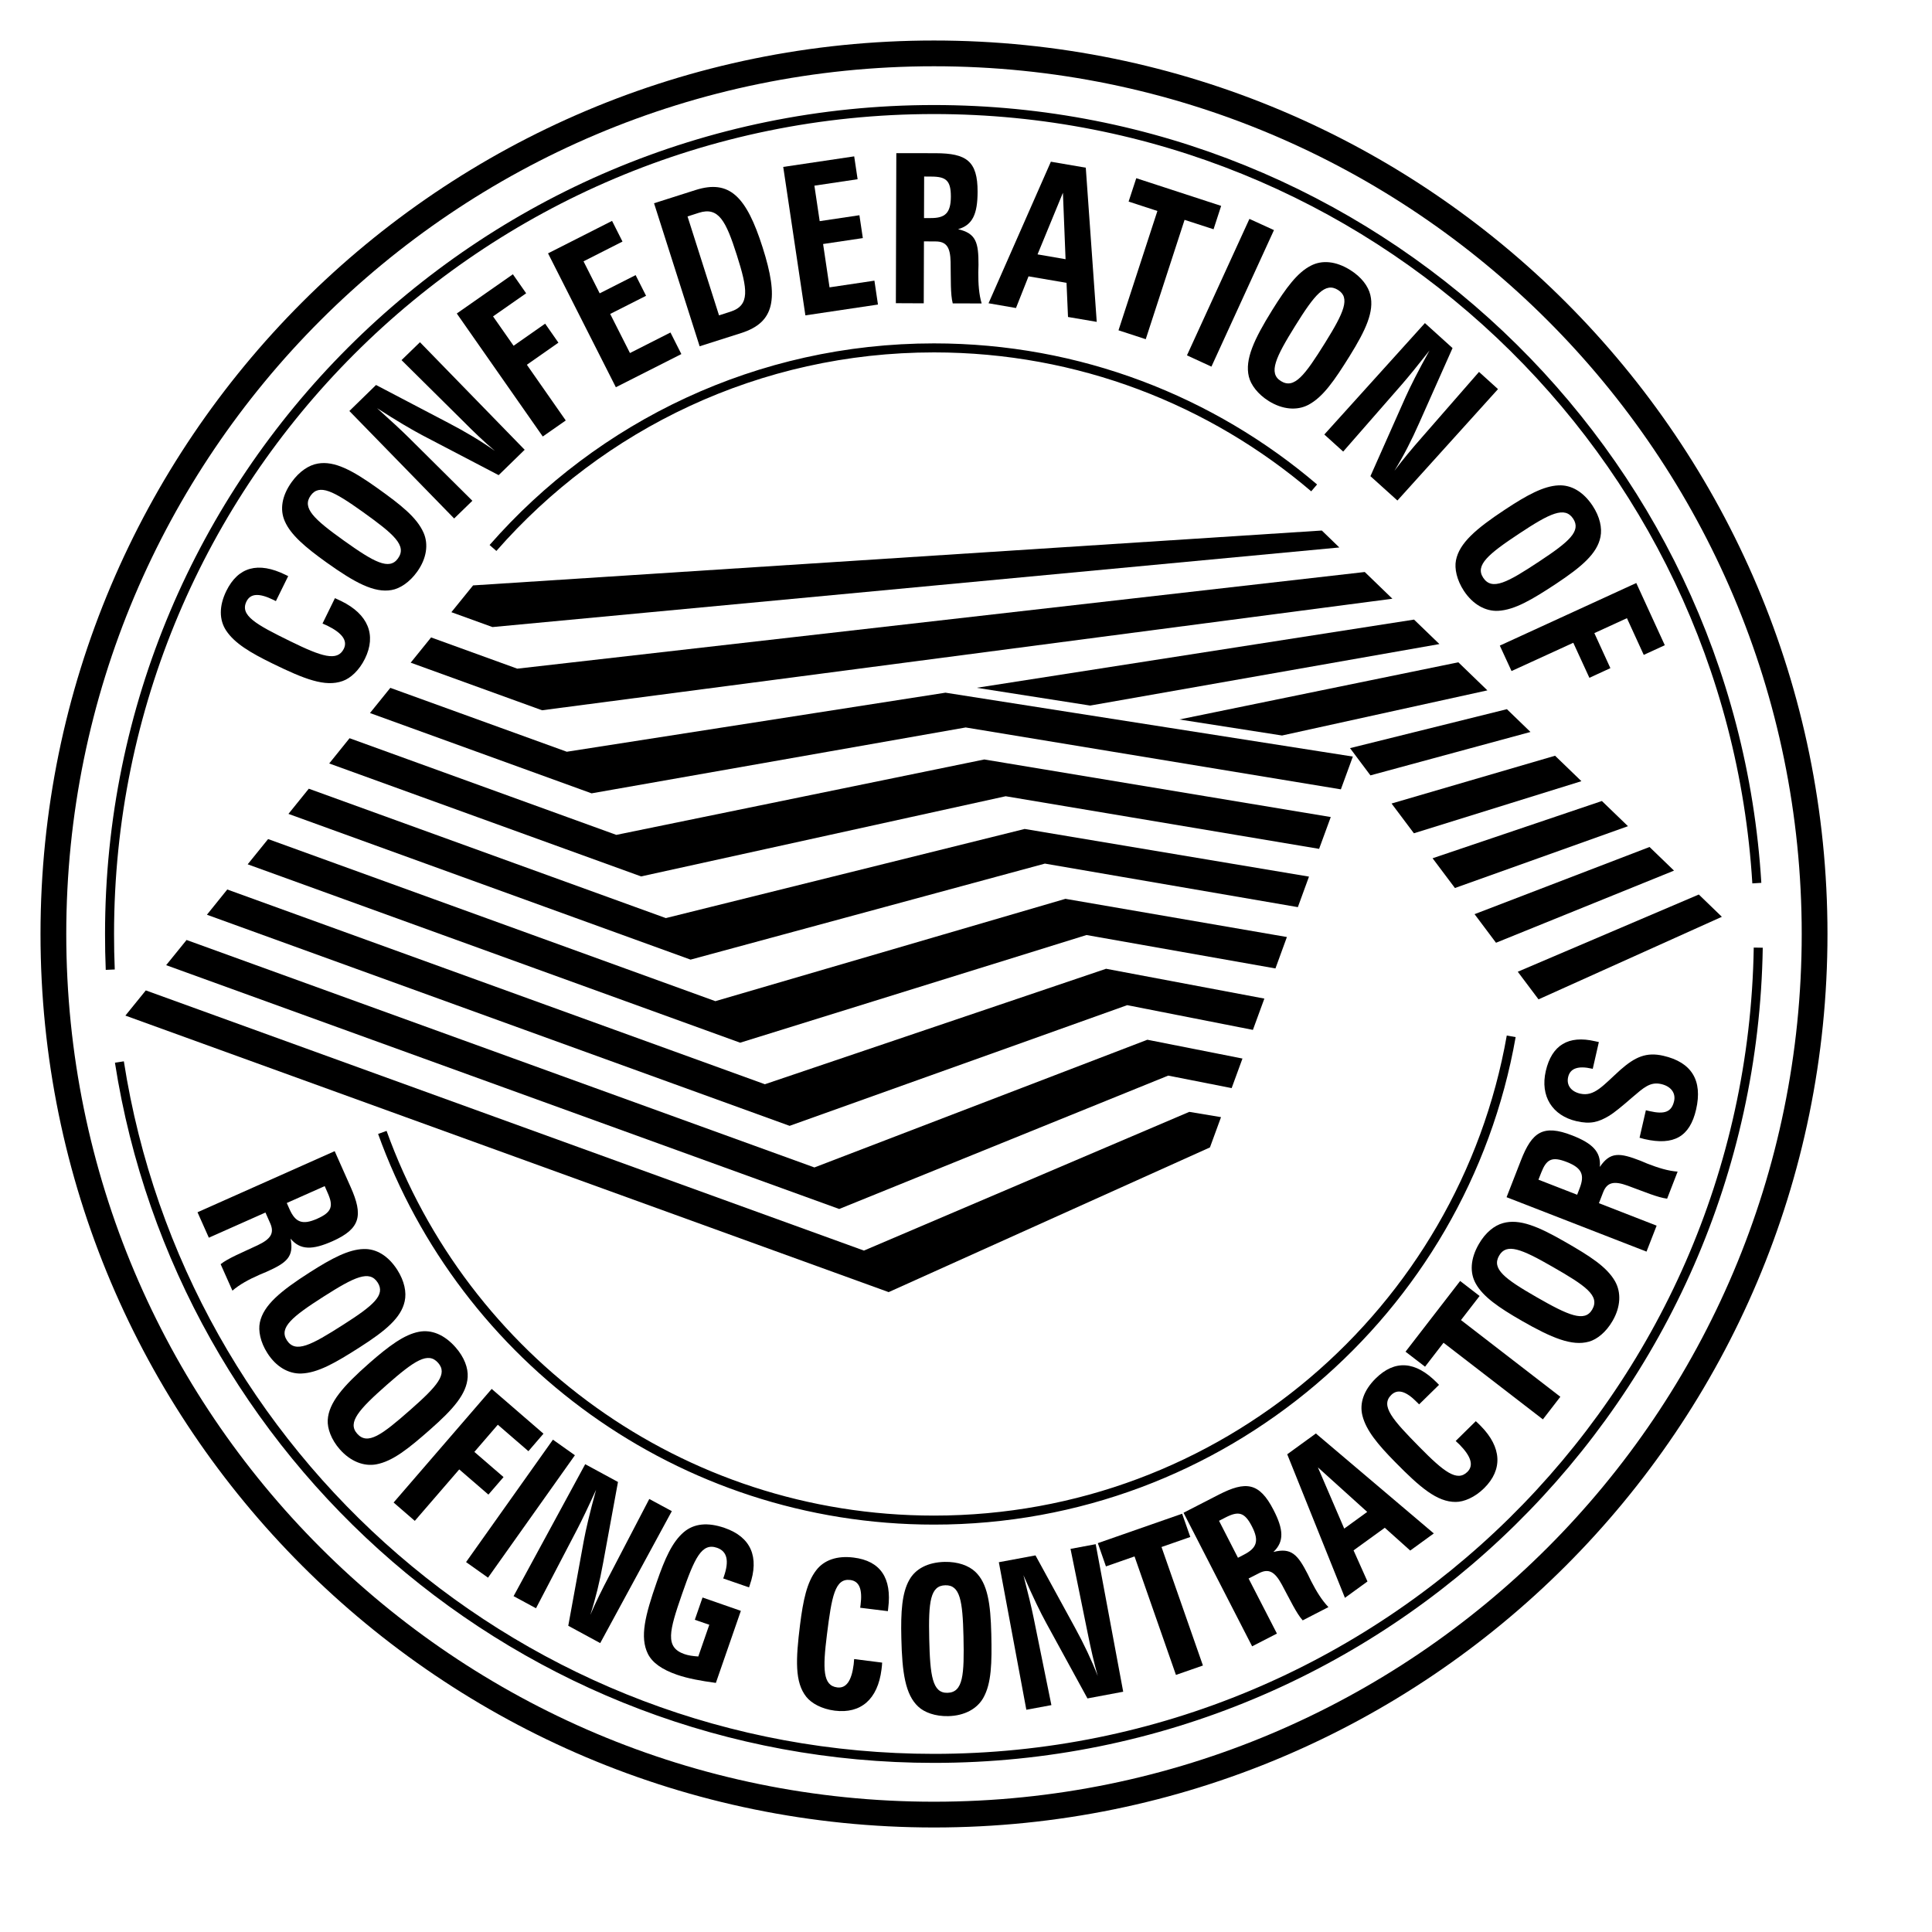 <?xml version="1.0" encoding="UTF-8" standalone="no"?>
<!DOCTYPE svg PUBLIC "-//W3C//DTD SVG 1.1//EN" "http://www.w3.org/Graphics/SVG/1.1/DTD/svg11.dtd">
<svg width="100%" height="100%" viewBox="0 0 30 30" version="1.1" xmlns="http://www.w3.org/2000/svg" xmlns:xlink="http://www.w3.org/1999/xlink" xml:space="preserve" xmlns:serif="http://www.serif.com/" style="fill-rule:evenodd;clip-rule:evenodd;">
    <g>
        <path d="M20.797,8.501L20.525,8.238L7.346,9.09L7.009,9.506L7.647,9.737L20.797,8.501Z" style="fill-rule:nonzero;"/>
        <path d="M23.096,10.72L22.645,10.284L18.313,11.172L19.907,11.421L23.096,10.72Z" style="fill-rule:nonzero;"/>
        <path d="M25.279,12.829L24.874,12.438L22.245,13.327L22.592,13.789L25.279,12.829Z" style="fill-rule:nonzero;"/>
        <path d="M25.994,13.519L25.614,13.152L22.897,14.195L23.23,14.639L25.994,13.519Z" style="fill-rule:nonzero;"/>
        <path d="M26.737,14.236L26.379,13.89L23.568,15.089L23.89,15.518L26.737,14.236Z" style="fill-rule:nonzero;"/>
        <path d="M24.556,12.13L24.147,11.735L21.608,12.477L21.955,12.939L24.556,12.13Z" style="fill-rule:nonzero;"/>
        <path d="M23.765,11.366L23.399,11.012L20.963,11.617L21.28,12.04L23.765,11.366Z" style="fill-rule:nonzero;"/>
        <path d="M22.351,10.001L21.957,9.621L15.166,10.68L16.928,10.956L22.351,10.001Z" style="fill-rule:nonzero;"/>
        <path d="M14.995,11.296L9.186,12.319L5.745,11.072L6.061,10.681L8.801,11.673L14.681,10.756L21.007,11.748L20.821,12.257L14.995,11.296Z" style="fill-rule:nonzero;"/>
        <path d="M20.664,12.687L20.483,13.181L15.616,12.364L9.955,13.609L5.112,11.855L5.428,11.463L9.57,12.964L15.284,11.793L20.664,12.687Z" style="fill-rule:nonzero;"/>
        <path d="M20.326,13.612L20.153,14.086L16.225,13.41L10.723,14.901L4.479,12.638L4.795,12.247L10.339,14.256L15.911,12.872L20.326,13.612Z" style="fill-rule:nonzero;"/>
        <path d="M19.983,14.55L19.805,15.038L16.871,14.519L11.493,16.191L3.846,13.421L4.163,13.029L11.108,15.546L16.544,13.957L19.983,14.55Z" style="fill-rule:nonzero;"/>
        <path d="M19.633,15.506L19.455,15.992L17.503,15.608L12.261,17.482L3.213,14.204L3.529,13.812L11.877,16.836L17.175,15.043L19.633,15.506Z" style="fill-rule:nonzero;"/>
        <path d="M19.293,16.437L19.125,16.896L18.14,16.702L13.031,18.773L2.58,14.987L2.897,14.596L12.646,18.128L17.816,16.145L19.293,16.437Z" style="fill-rule:nonzero;"/>
        <path d="M18.96,17.347L18.788,17.817L13.799,20.064L1.947,15.77L2.264,15.379L13.415,19.419L18.467,17.265L18.96,17.347Z" style="fill-rule:nonzero;"/>
        <path d="M21.621,9.297L21.192,8.882L8.032,10.383L6.694,9.898L6.377,10.29L8.417,11.029L21.621,9.297Z" style="fill-rule:nonzero;"/>
        <path d="M14.503,28.177C22.055,28.177 28.177,22.055 28.177,14.503C28.177,6.951 22.055,0.829 14.503,0.829C6.951,0.829 0.829,6.951 0.829,14.503C0.829,22.055 6.951,28.177 14.503,28.177Z" style="fill:none;stroke:black;stroke-width:0.4px;"/>
        <path d="M1.854,16.491C2.809,22.617 8.109,27.304 14.502,27.304C21.501,27.304 27.189,21.687 27.302,14.715M27.28,13.713C26.872,7.011 21.307,1.701 14.502,1.701C7.432,1.701 1.701,7.432 1.701,14.503C1.701,14.688 1.704,14.873 1.712,15.057" style="fill:none;stroke:black;stroke-width:0.14px;"/>
        <path d="M4.496,18.777C4.586,18.978 4.693,19.028 4.926,18.924C5.154,18.823 5.18,18.729 5.088,18.523L5.042,18.418L4.453,18.68L4.496,18.777ZM5.164,19.273C4.853,19.411 4.663,19.414 4.512,19.234C4.567,19.517 4.452,19.609 4.135,19.75C4.1,19.766 4.063,19.779 4.028,19.795C3.862,19.868 3.722,19.944 3.609,20.041L3.426,19.63C3.544,19.537 3.746,19.456 4.001,19.336C4.203,19.24 4.265,19.15 4.195,18.993L4.122,18.828L3.243,19.219L3.067,18.824L5.197,17.875L5.446,18.435C5.638,18.867 5.604,19.077 5.164,19.273" style="fill-rule:nonzero;"/>
        <path d="M4.454,20.811C4.587,21.018 4.828,20.891 5.33,20.57C5.799,20.271 5.988,20.109 5.865,19.916C5.738,19.718 5.51,19.824 5.024,20.134C4.539,20.444 4.329,20.615 4.454,20.811M4.035,20.535C4.091,20.268 4.355,20.048 4.807,19.759C5.154,19.537 5.413,19.402 5.643,19.395C5.842,19.387 6.028,19.499 6.169,19.718C6.28,19.892 6.315,20.067 6.284,20.206C6.229,20.462 5.989,20.663 5.585,20.921C5.208,21.162 4.936,21.319 4.677,21.328C4.481,21.334 4.287,21.224 4.152,21.011C4.042,20.84 4.008,20.661 4.035,20.535" style="fill-rule:nonzero;"/>
        <path d="M5.545,22.261C5.708,22.446 5.927,22.284 6.374,21.89C6.792,21.522 6.955,21.334 6.803,21.162C6.648,20.986 6.438,21.124 6.005,21.505C5.573,21.886 5.392,22.087 5.545,22.261M5.089,22.051C5.104,21.779 5.331,21.522 5.734,21.167C6.043,20.896 6.279,20.723 6.505,20.68C6.7,20.642 6.901,20.725 7.073,20.92C7.21,21.075 7.271,21.243 7.262,21.384C7.246,21.646 7.039,21.881 6.679,22.198C6.344,22.493 6.099,22.69 5.844,22.738C5.651,22.774 5.443,22.694 5.276,22.505C5.142,22.352 5.082,22.18 5.089,22.051" style="fill-rule:nonzero;"/>
        <path d="M7.635,21.567L8.439,22.262L8.205,22.534L7.73,22.123L7.366,22.545L7.819,22.936L7.584,23.208L7.131,22.817L6.441,23.616L6.112,23.331L7.635,21.567Z" style="fill-rule:nonzero;"/>
        <path d="M7.578,24.498L7.237,24.256L8.586,22.355L8.927,22.597L7.578,24.498Z"/>
        <path d="M9.087,22.736L9.596,23.012L9.366,24.265C9.314,24.553 9.248,24.824 9.166,25.077C9.252,24.877 9.351,24.676 9.461,24.468L10.082,23.276L10.432,23.465L9.32,25.514L8.824,25.245L9.065,23.925C9.097,23.751 9.158,23.489 9.256,23.133C9.135,23.399 9.038,23.601 8.965,23.742L8.323,24.973L7.975,24.785L9.087,22.736Z" style="fill-rule:nonzero;"/>
        <path d="M11.116,26.132C10.887,26.101 10.685,26.065 10.511,26.005C10.279,25.924 10.13,25.82 10.06,25.68C9.932,25.42 10.018,25.083 10.198,24.566C10.324,24.202 10.438,23.944 10.619,23.79C10.777,23.657 10.988,23.634 11.253,23.726C11.659,23.867 11.795,24.175 11.642,24.615C11.638,24.627 11.635,24.636 11.631,24.649L11.23,24.51C11.233,24.5 11.237,24.491 11.24,24.482C11.326,24.234 11.291,24.089 11.134,24.034C10.896,23.952 10.786,24.191 10.59,24.754C10.392,25.326 10.322,25.579 10.628,25.685C10.688,25.706 10.757,25.716 10.843,25.722L11.014,25.229L10.789,25.152L10.909,24.806L11.504,25.013L11.116,26.132Z" style="fill-rule:nonzero;"/>
        <path d="M13.688,25.923C13.63,26.386 13.368,26.614 12.961,26.563C12.759,26.537 12.6,26.449 12.52,26.348C12.341,26.123 12.355,25.775 12.423,25.23C12.471,24.848 12.529,24.571 12.674,24.383C12.795,24.225 12.997,24.153 13.256,24.186C13.668,24.237 13.852,24.501 13.792,24.973C13.791,24.986 13.789,25.002 13.787,25.018L13.357,24.965C13.359,24.949 13.361,24.933 13.363,24.92C13.394,24.676 13.343,24.552 13.203,24.534C12.965,24.504 12.915,24.789 12.841,25.379C12.774,25.916 12.776,26.174 13,26.202C13.14,26.22 13.224,26.1 13.256,25.843C13.259,25.817 13.26,25.791 13.263,25.762L13.698,25.817C13.697,25.852 13.692,25.888 13.688,25.923" style="fill-rule:nonzero;"/>
        <path d="M14.711,26.286C14.957,26.28 14.974,26.008 14.961,25.412C14.948,24.856 14.908,24.61 14.679,24.616C14.445,24.621 14.416,24.871 14.429,25.447C14.442,26.023 14.479,26.291 14.711,26.286M14.258,26.5C14.058,26.314 14.008,25.975 13.996,25.437C13.986,25.026 14.006,24.734 14.119,24.534C14.215,24.36 14.408,24.259 14.668,24.253C14.875,24.249 15.042,24.31 15.145,24.407C15.335,24.588 15.382,24.898 15.393,25.377C15.403,25.824 15.396,26.138 15.269,26.364C15.172,26.535 14.977,26.642 14.725,26.648C14.522,26.653 14.351,26.589 14.258,26.5" style="fill-rule:nonzero;"/>
        <path d="M15.51,24.258L16.079,24.152L16.69,25.27C16.831,25.527 16.95,25.778 17.046,26.026C16.987,25.817 16.938,25.599 16.891,25.367L16.623,24.051L17.014,23.978L17.441,26.269L16.886,26.373L16.242,25.195C16.157,25.04 16.039,24.798 15.892,24.46C15.965,24.743 16.017,24.96 16.049,25.116L16.326,26.477L15.937,26.549L15.51,24.258Z" style="fill-rule:nonzero;"/>
        <path d="M17.617,24.168L17.173,24.323L17.047,23.962L18.356,23.505L18.483,23.866L18.036,24.022L18.679,25.862L18.26,26.008L17.617,24.168Z" style="fill-rule:nonzero;"/>
        <path d="M19.317,24.14C19.513,24.039 19.557,23.929 19.44,23.702C19.326,23.48 19.232,23.46 19.03,23.563L18.929,23.615L19.223,24.189L19.317,24.14ZM19.775,23.446C19.931,23.748 19.944,23.938 19.773,24.099C20.052,24.028 20.15,24.138 20.308,24.446C20.326,24.481 20.341,24.517 20.359,24.551C20.442,24.712 20.525,24.848 20.628,24.955L20.228,25.161C20.128,25.048 20.037,24.851 19.903,24.603C19.796,24.407 19.702,24.35 19.549,24.429L19.388,24.511L19.828,25.366L19.443,25.564L18.378,23.49L18.923,23.21C19.344,22.994 19.555,23.017 19.775,23.446" style="fill-rule:nonzero;"/>
        <path d="M21.23,23.477L20.464,22.785L20.873,23.736L21.23,23.477ZM21.503,23.723L21.018,24.074L21.234,24.557L20.884,24.811L19.988,22.582L20.433,22.259L22.264,23.811L21.898,24.077L21.503,23.723Z" style="fill-rule:nonzero;"/>
        <path d="M22.993,22.142C23.32,22.474 23.337,22.821 23.045,23.109C22.9,23.252 22.732,23.322 22.603,23.322C22.315,23.323 22.051,23.097 21.665,22.704C21.395,22.43 21.214,22.213 21.156,21.983C21.107,21.791 21.176,21.587 21.362,21.404C21.658,21.112 21.979,21.132 22.313,21.471C22.322,21.481 22.333,21.492 22.345,21.504L22.036,21.807C22.025,21.796 22.014,21.784 22.004,21.775C21.832,21.6 21.703,21.563 21.603,21.661C21.432,21.83 21.624,22.046 22.042,22.47C22.421,22.855 22.625,23.014 22.786,22.855C22.886,22.756 22.844,22.615 22.663,22.431C22.644,22.413 22.624,22.396 22.604,22.375L22.916,22.068C22.943,22.091 22.968,22.117 22.993,22.142" style="fill-rule:nonzero;"/>
        <path d="M22.415,20.85L22.128,21.222L21.825,20.989L22.673,19.891L22.975,20.124L22.686,20.498L24.229,21.689L23.958,22.04L22.415,20.85Z" style="fill-rule:nonzero;"/>
        <path d="M24.724,20.334C24.847,20.12 24.622,19.965 24.105,19.669C23.622,19.391 23.392,19.299 23.278,19.498C23.161,19.702 23.36,19.855 23.86,20.142C24.36,20.429 24.608,20.535 24.724,20.334M24.673,20.833C24.41,20.907 24.094,20.775 23.628,20.508C23.271,20.303 23.031,20.136 22.918,19.936C22.819,19.763 22.832,19.546 22.962,19.32C23.064,19.141 23.203,19.029 23.34,18.992C23.593,18.922 23.882,19.042 24.298,19.281C24.686,19.503 24.951,19.671 25.079,19.897C25.175,20.068 25.167,20.291 25.041,20.509C24.94,20.686 24.797,20.799 24.673,20.833" style="fill-rule:nonzero;"/>
        <path d="M24.528,18.453C24.608,18.247 24.568,18.137 24.33,18.044C24.097,17.953 24.013,18 23.931,18.211L23.889,18.318L24.49,18.552L24.528,18.453ZM24.411,17.63C24.727,17.753 24.863,17.886 24.842,18.12C25.004,17.882 25.15,17.899 25.473,18.024C25.509,18.038 25.544,18.055 25.58,18.069C25.75,18.135 25.901,18.182 26.05,18.193L25.887,18.613C25.738,18.594 25.539,18.508 25.274,18.411C25.064,18.335 24.955,18.355 24.893,18.515L24.828,18.683L25.724,19.032L25.567,19.435L23.394,18.59L23.617,18.018C23.788,17.578 23.961,17.455 24.411,17.63" style="fill-rule:nonzero;"/>
        <path d="M25.557,17.24C25.579,17.245 25.598,17.249 25.617,17.254C25.847,17.307 25.956,17.267 25.995,17.099C26.024,16.974 25.948,16.868 25.794,16.833C25.623,16.794 25.521,16.891 25.347,17.039C25.182,17.183 25.063,17.279 24.99,17.324C24.82,17.426 24.696,17.459 24.481,17.41C24.103,17.323 23.913,17.02 24.003,16.63C24.096,16.228 24.354,16.072 24.767,16.168C24.79,16.172 24.808,16.177 24.827,16.181L24.732,16.597C24.729,16.597 24.722,16.595 24.719,16.594C24.504,16.545 24.381,16.59 24.35,16.724C24.321,16.85 24.395,16.949 24.537,16.982C24.758,17.032 24.892,16.855 25.163,16.611C25.389,16.413 25.563,16.333 25.828,16.394C26.267,16.495 26.441,16.776 26.337,17.228C26.24,17.65 25.991,17.792 25.537,17.688C25.512,17.682 25.487,17.674 25.459,17.667L25.557,17.24Z" style="fill-rule:nonzero;"/>
        <path d="M5.298,9.333C5.717,9.538 5.847,9.86 5.667,10.228C5.577,10.411 5.442,10.533 5.32,10.575C5.049,10.672 4.726,10.545 4.231,10.303C3.885,10.134 3.643,9.989 3.512,9.792C3.402,9.626 3.4,9.411 3.514,9.177C3.697,8.804 4.007,8.716 4.434,8.926C4.446,8.931 4.46,8.938 4.475,8.946L4.284,9.334C4.27,9.327 4.255,9.32 4.244,9.314C4.023,9.206 3.889,9.214 3.827,9.34C3.721,9.556 3.974,9.696 4.509,9.958C4.994,10.196 5.239,10.277 5.339,10.074C5.4,9.948 5.314,9.829 5.082,9.715C5.059,9.704 5.034,9.695 5.008,9.682L5.201,9.288C5.234,9.302 5.266,9.317 5.298,9.333" style="fill-rule:nonzero;"/>
        <path d="M6.18,8.671C6.323,8.471 6.115,8.294 5.631,7.947C5.178,7.624 4.958,7.509 4.824,7.695C4.688,7.886 4.87,8.059 5.339,8.394C5.808,8.729 6.045,8.86 6.18,8.671M6.08,9.162C5.811,9.21 5.509,9.047 5.072,8.735C4.738,8.496 4.515,8.305 4.423,8.095C4.342,7.914 4.376,7.699 4.528,7.487C4.648,7.319 4.797,7.221 4.937,7.198C5.195,7.154 5.471,7.302 5.861,7.58C6.225,7.84 6.472,8.034 6.577,8.272C6.656,8.451 6.625,8.672 6.478,8.877C6.36,9.043 6.207,9.141 6.08,9.162" style="fill-rule:nonzero;"/>
        <path d="M5.425,6.382L5.839,5.978L6.967,6.569C7.228,6.705 7.466,6.847 7.684,7.001C7.518,6.86 7.356,6.706 7.19,6.538L6.235,5.592L6.521,5.314L8.147,6.984L7.743,7.378L6.553,6.756C6.397,6.673 6.165,6.538 5.855,6.338C6.072,6.533 6.236,6.685 6.349,6.797L7.335,7.776L7.052,8.051L5.425,6.382Z" style="fill-rule:nonzero;"/>
        <path d="M7.093,4.868L7.964,4.259L8.17,4.554L7.656,4.913L7.975,5.369L8.465,5.026L8.671,5.321L8.181,5.664L8.785,6.529L8.428,6.778L7.093,4.868Z" style="fill-rule:nonzero;"/>
        <path d="M8.51,3.934L9.504,3.43L9.666,3.751L9.061,4.058L9.312,4.555L9.87,4.272L10.032,4.593L9.475,4.875L9.782,5.482L10.411,5.163L10.58,5.498L9.563,6.013L8.51,3.934Z" style="fill-rule:nonzero;"/>
        <path d="M11.165,4.897L11.342,4.84C11.648,4.743 11.611,4.493 11.442,3.963C11.273,3.432 11.159,3.207 10.853,3.304L10.676,3.361L11.165,4.897ZM10.8,2.951C11.325,2.784 11.589,3.046 11.842,3.842C12.096,4.638 12.032,5.005 11.508,5.172L10.864,5.377L10.156,3.156L10.8,2.951Z" style="fill-rule:nonzero;"/>
        <path d="M12.162,2.592L13.264,2.428L13.317,2.783L12.646,2.883L12.728,3.434L13.345,3.342L13.398,3.697L12.781,3.789L12.881,4.462L13.578,4.358L13.633,4.729L12.506,4.897L12.162,2.592Z" style="fill-rule:nonzero;"/>
        <path d="M14.454,3.386C14.675,3.387 14.764,3.309 14.765,3.053C14.765,2.804 14.691,2.743 14.465,2.742L14.35,2.741L14.348,3.386L14.454,3.386ZM15.18,2.98C15.179,3.32 15.104,3.495 14.877,3.559C15.158,3.624 15.195,3.767 15.194,4.113C15.194,4.152 15.191,4.191 15.191,4.23C15.19,4.411 15.201,4.57 15.243,4.712L14.794,4.711C14.757,4.565 14.766,4.348 14.761,4.067C14.756,3.843 14.699,3.749 14.527,3.749L14.347,3.748L14.344,4.71L13.911,4.708L13.918,2.378L14.531,2.379C15.004,2.381 15.182,2.498 15.18,2.98" style="fill-rule:nonzero;"/>
        <path d="M16.546,4.025L16.505,2.993L16.111,3.95L16.546,4.025ZM16.561,4.392L15.971,4.291L15.776,4.783L15.35,4.709L16.318,2.511L16.86,2.604L17.03,4.998L16.584,4.922L16.561,4.392Z" style="fill-rule:nonzero;"/>
        <path d="M17.972,3.276L17.525,3.13L17.644,2.767L18.962,3.197L18.844,3.56L18.394,3.414L17.791,5.267L17.368,5.129L17.972,3.276Z" style="fill-rule:nonzero;"/>
        <path d="M18.811,5.693L18.431,5.518L19.401,3.399L19.782,3.573L18.811,5.693Z"/>
        <path d="M19.889,5.917C20.098,6.047 20.261,5.828 20.576,5.323C20.87,4.85 20.971,4.623 20.776,4.502C20.577,4.378 20.416,4.571 20.112,5.06C19.807,5.55 19.692,5.794 19.889,5.917M19.392,5.848C19.328,5.583 19.471,5.272 19.755,4.815C19.972,4.466 20.147,4.232 20.352,4.127C20.527,4.034 20.744,4.054 20.965,4.192C21.14,4.301 21.247,4.444 21.279,4.582C21.34,4.837 21.21,5.122 20.957,5.529C20.721,5.908 20.543,6.168 20.313,6.288C20.139,6.378 19.916,6.361 19.702,6.228C19.53,6.121 19.422,5.974 19.392,5.848" style="fill-rule:nonzero;"/>
        <path d="M22.126,5.017L22.555,5.405L22.037,6.569C21.919,6.837 21.792,7.084 21.652,7.311C21.783,7.137 21.926,6.965 22.082,6.788L22.966,5.775L23.261,6.042L21.699,7.772L21.28,7.394L21.825,6.167C21.897,6.006 22.018,5.765 22.197,5.443C22.016,5.673 21.875,5.846 21.771,5.966L20.857,7.012L20.564,6.747L22.126,5.017Z" style="fill-rule:nonzero;"/>
        <path d="M23.031,8.971C23.167,9.176 23.406,9.046 23.903,8.717C24.368,8.41 24.554,8.246 24.428,8.054C24.298,7.859 24.071,7.967 23.591,8.285C23.11,8.603 22.903,8.777 23.031,8.971M22.608,8.701C22.66,8.433 22.92,8.21 23.368,7.914C23.711,7.687 23.968,7.548 24.198,7.537C24.396,7.526 24.585,7.635 24.729,7.852C24.843,8.024 24.88,8.199 24.852,8.337C24.801,8.595 24.563,8.799 24.164,9.064C23.791,9.31 23.521,9.471 23.262,9.485C23.066,9.494 22.871,9.386 22.732,9.176C22.62,9.006 22.583,8.827 22.608,8.701" style="fill-rule:nonzero;"/>
        <path d="M25.408,9.053L25.851,10.019L25.524,10.169L25.263,9.599L24.757,9.831L25.006,10.375L24.68,10.525L24.43,9.981L23.471,10.42L23.289,10.025L25.408,9.053Z" style="fill-rule:nonzero;"/>
        <path d="M5.937,17.584C7.2,21.094 10.558,23.604 14.503,23.604C18.987,23.604 22.714,20.36 23.466,16.092M20.406,7.576C18.817,6.221 16.756,5.402 14.503,5.402C11.773,5.402 9.323,6.604 7.655,8.509" style="fill:none;stroke:black;stroke-width:0.14px;"/>
    </g>
</svg>
